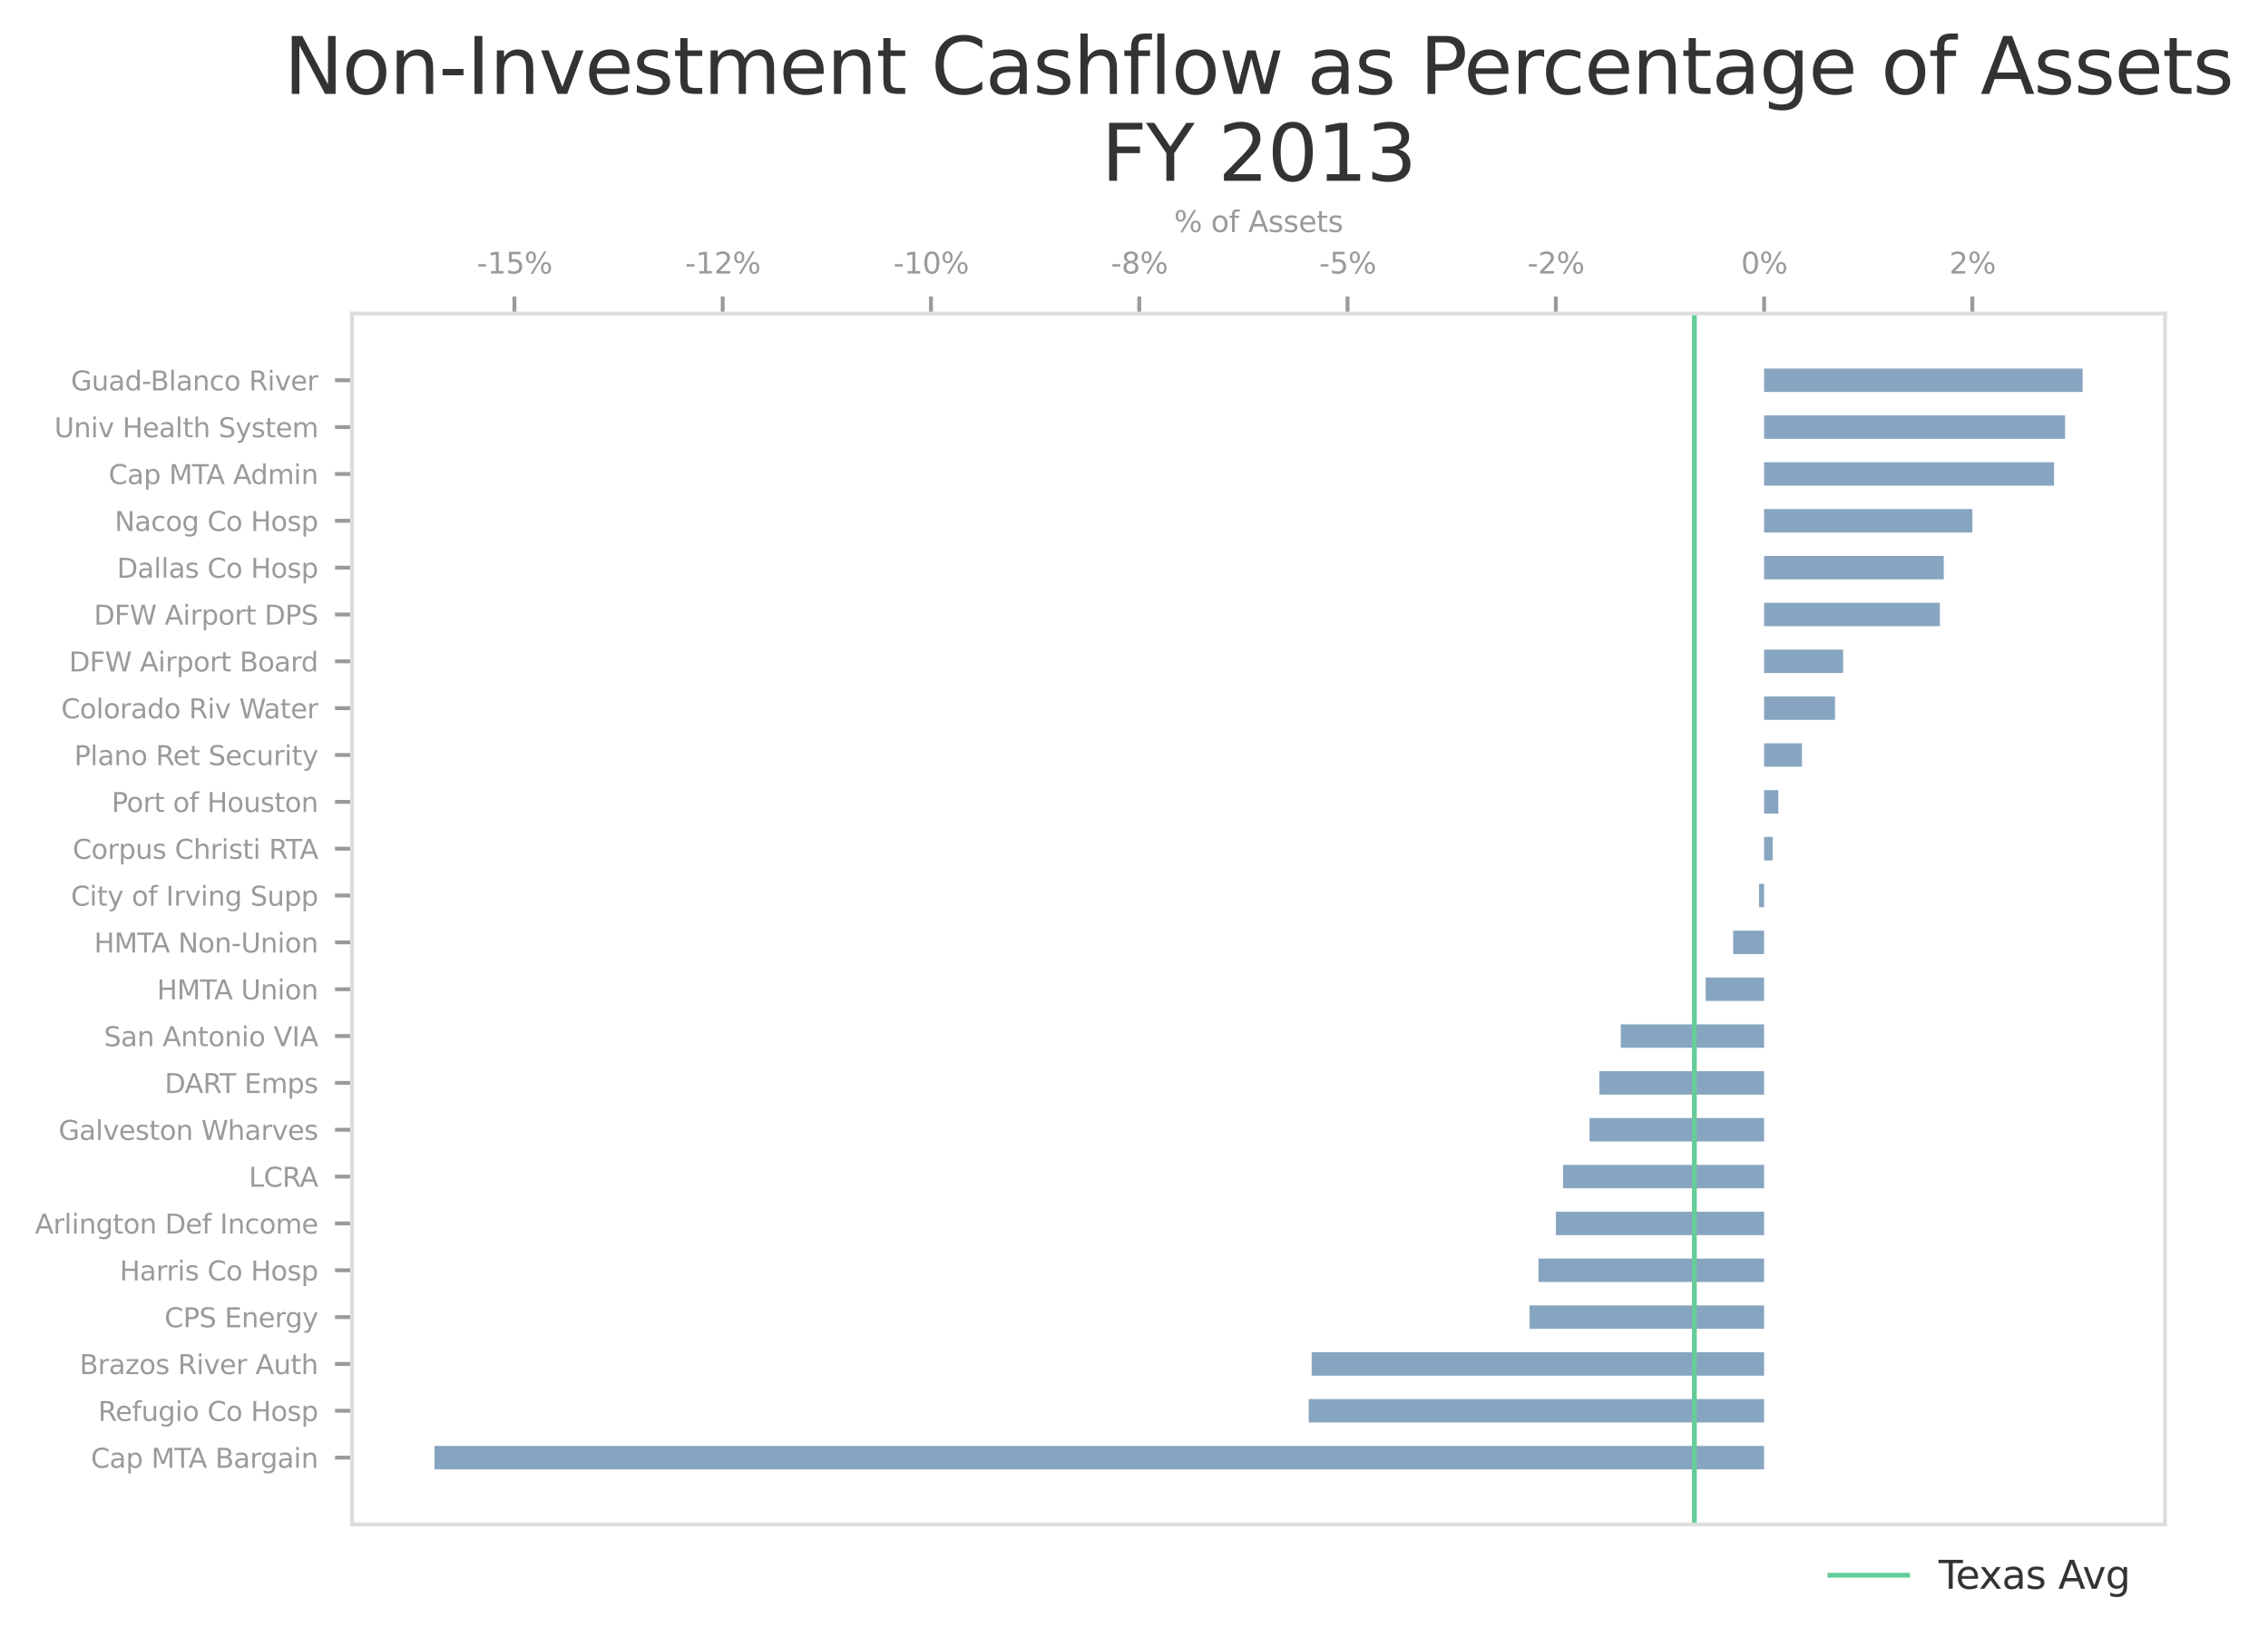 <?xml version="1.0" ?><!DOCTYPE svg  PUBLIC '-//W3C//DTD SVG 1.1//EN'  'http://www.w3.org/Graphics/SVG/1.1/DTD/svg11.dtd'><svg xmlns:xlink="http://www.w3.org/1999/xlink" xmlns="http://www.w3.org/2000/svg" width="100%" viewBox="0 0 467.479 339.638" version="1.1">
 <defs>
  <style type="text/css">*{stroke-linejoin: round; stroke-linecap: butt}</style>
 </defs>
 <g id="figure_1">
  <g id="patch_1">
   <path d="M 0 339.638  L 467.479 339.638  L 467.479 0  L 0 0  L 0 339.638  z " style="fill: none"/>
  </g>
  <g id="axes_1">
   <g id="patch_2">
    <path d="M 72.554 314.296  L 446.254 314.296  L 446.254 64.64  L 72.554 64.64  L 72.554 314.296  z " style="fill: none"/>
   </g>
   <g id="patch_3">
    <path d="M 363.617 302.948  L 89.541 302.948  L 89.541 298.119  L 363.617 298.119  z " clip-path="url(#pe5afb27e68)" style="fill: #87a5c0"/>
   </g>
   <g id="patch_4">
    <path d="M 363.617 293.29  L 269.749 293.29  L 269.749 288.461  L 363.617 288.461  z " clip-path="url(#pe5afb27e68)" style="fill: #87a5c0"/>
   </g>
   <g id="patch_5">
    <path d="M 363.617 283.632  L 270.355 283.632  L 270.355 278.803  L 363.617 278.803  z " clip-path="url(#pe5afb27e68)" style="fill: #87a5c0"/>
   </g>
   <g id="patch_6">
    <path d="M 363.617 273.974  L 315.276 273.974  L 315.276 269.145  L 363.617 269.145  z " clip-path="url(#pe5afb27e68)" style="fill: #87a5c0"/>
   </g>
   <g id="patch_7">
    <path d="M 363.617 264.316  L 317.105 264.316  L 317.105 259.488  L 363.617 259.488  z " clip-path="url(#pe5afb27e68)" style="fill: #87a5c0"/>
   </g>
   <g id="patch_8">
    <path d="M 363.617 254.659  L 320.697 254.659  L 320.697 249.83  L 363.617 249.83  z " clip-path="url(#pe5afb27e68)" style="fill: #87a5c0"/>
   </g>
   <g id="patch_9">
    <path d="M 363.617 245.001  L 322.179 245.001  L 322.179 240.172  L 363.617 240.172  z " clip-path="url(#pe5afb27e68)" style="fill: #87a5c0"/>
   </g>
   <g id="patch_10">
    <path d="M 363.617 235.343  L 327.633 235.343  L 327.633 230.514  L 363.617 230.514  z " clip-path="url(#pe5afb27e68)" style="fill: #87a5c0"/>
   </g>
   <g id="patch_11">
    <path d="M 363.617 225.685  L 329.667 225.685  L 329.667 220.856  L 363.617 220.856  z " clip-path="url(#pe5afb27e68)" style="fill: #87a5c0"/>
   </g>
   <g id="patch_12">
    <path d="M 363.617 216.027  L 334.078 216.027  L 334.078 211.198  L 363.617 211.198  z " clip-path="url(#pe5afb27e68)" style="fill: #87a5c0"/>
   </g>
   <g id="patch_13">
    <path d="M 363.617 206.369  L 351.567 206.369  L 351.567 201.54  L 363.617 201.54  z " clip-path="url(#pe5afb27e68)" style="fill: #87a5c0"/>
   </g>
   <g id="patch_14">
    <path d="M 363.617 196.711  L 357.241 196.711  L 357.241 191.882  L 363.617 191.882  z " clip-path="url(#pe5afb27e68)" style="fill: #87a5c0"/>
   </g>
   <g id="patch_15">
    <path d="M 363.617 187.053  L 362.579 187.053  L 362.579 182.225  L 363.617 182.225  z " clip-path="url(#pe5afb27e68)" style="fill: #87a5c0"/>
   </g>
   <g id="patch_16">
    <path d="M 363.617 177.396  L 365.381 177.396  L 365.381 172.567  L 363.617 172.567  z " clip-path="url(#pe5afb27e68)" style="fill: #87a5c0"/>
   </g>
   <g id="patch_17">
    <path d="M 363.617 167.738  L 366.546 167.738  L 366.546 162.909  L 363.617 162.909  z " clip-path="url(#pe5afb27e68)" style="fill: #87a5c0"/>
   </g>
   <g id="patch_18">
    <path d="M 363.617 158.08  L 371.414 158.08  L 371.414 153.251  L 363.617 153.251  z " clip-path="url(#pe5afb27e68)" style="fill: #87a5c0"/>
   </g>
   <g id="patch_19">
    <path d="M 363.617 148.422  L 378.231 148.422  L 378.231 143.593  L 363.617 143.593  z " clip-path="url(#pe5afb27e68)" style="fill: #87a5c0"/>
   </g>
   <g id="patch_20">
    <path d="M 363.617 138.764  L 379.903 138.764  L 379.903 133.935  L 363.617 133.935  z " clip-path="url(#pe5afb27e68)" style="fill: #87a5c0"/>
   </g>
   <g id="patch_21">
    <path d="M 363.617 129.106  L 399.848 129.106  L 399.848 124.277  L 363.617 124.277  z " clip-path="url(#pe5afb27e68)" style="fill: #87a5c0"/>
   </g>
   <g id="patch_22">
    <path d="M 363.617 119.448  L 400.646 119.448  L 400.646 114.619  L 363.617 114.619  z " clip-path="url(#pe5afb27e68)" style="fill: #87a5c0"/>
   </g>
   <g id="patch_23">
    <path d="M 363.617 109.79  L 406.544 109.79  L 406.544 104.962  L 363.617 104.962  z " clip-path="url(#pe5afb27e68)" style="fill: #87a5c0"/>
   </g>
   <g id="patch_24">
    <path d="M 363.617 100.133  L 423.384 100.133  L 423.384 95.304  L 363.617 95.304  z " clip-path="url(#pe5afb27e68)" style="fill: #87a5c0"/>
   </g>
   <g id="patch_25">
    <path d="M 363.617 90.475  L 425.656 90.475  L 425.656 85.646  L 363.617 85.646  z " clip-path="url(#pe5afb27e68)" style="fill: #87a5c0"/>
   </g>
   <g id="patch_26">
    <path d="M 363.617 80.817  L 429.268 80.817  L 429.268 75.988  L 363.617 75.988  z " clip-path="url(#pe5afb27e68)" style="fill: #87a5c0"/>
   </g>
   <g id="matplotlib.axis_1">
    <g id="xtick_1">
     <g id="line2d_1">
      <defs>
       <path id="m23546c672b" d="M 0 0  L 0 -3.5  " style="stroke: #9a9a9a; stroke-width: 0.8"/>
      </defs>
      <g>
       <use xlink:href="#m23546c672b" x="106.029" y="64.64" style="fill: #9a9a9a; stroke: #9a9a9a; stroke-width: 0.8"/>
      </g>
     </g>
     <g id="text_1">
      <!-- -15% -->
      <g style="fill: #9a9a9a" transform="translate(98.279 56.392) scale(0.06 -0.06)">
       <defs>
        <path id="DejaVuSans-2d" d="M 313 2009  L 1997 2009  L 1997 1497  L 313 1497  L 313 2009  z " transform="scale(0.016)"/>
        <path id="DejaVuSans-31" d="M 794 531  L 1825 531  L 1825 4091  L 703 3866  L 703 4441  L 1819 4666  L 2450 4666  L 2450 531  L 3481 531  L 3481 0  L 794 0  L 794 531  z " transform="scale(0.016)"/>
        <path id="DejaVuSans-35" d="M 691 4666  L 3169 4666  L 3169 4134  L 1269 4134  L 1269 2991  Q 1406 3038 1543 3061  Q 1681 3084 1819 3084  Q 2600 3084 3056 2656  Q 3513 2228 3513 1497  Q 3513 744 3044 326  Q 2575 -91 1722 -91  Q 1428 -91 1123 -41  Q 819 9 494 109  L 494 744  Q 775 591 1075 516  Q 1375 441 1709 441  Q 2250 441 2565 725  Q 2881 1009 2881 1497  Q 2881 1984 2565 2268  Q 2250 2553 1709 2553  Q 1456 2553 1204 2497  Q 953 2441 691 2322  L 691 4666  z " transform="scale(0.016)"/>
        <path id="DejaVuSans-25" d="M 4653 2053  Q 4381 2053 4226 1822  Q 4072 1591 4072 1178  Q 4072 772 4226 539  Q 4381 306 4653 306  Q 4919 306 5073 539  Q 5228 772 5228 1178  Q 5228 1588 5073 1820  Q 4919 2053 4653 2053  z M 4653 2450  Q 5147 2450 5437 2106  Q 5728 1763 5728 1178  Q 5728 594 5436 251  Q 5144 -91 4653 -91  Q 4153 -91 3862 251  Q 3572 594 3572 1178  Q 3572 1766 3864 2108  Q 4156 2450 4653 2450  z M 1428 4353  Q 1159 4353 1004 4120  Q 850 3888 850 3481  Q 850 3069 1003 2837  Q 1156 2606 1428 2606  Q 1700 2606 1854 2837  Q 2009 3069 2009 3481  Q 2009 3884 1853 4118  Q 1697 4353 1428 4353  z M 4250 4750  L 4750 4750  L 1831 -91  L 1331 -91  L 4250 4750  z M 1428 4750  Q 1922 4750 2215 4408  Q 2509 4066 2509 3481  Q 2509 2891 2217 2550  Q 1925 2209 1428 2209  Q 931 2209 642 2551  Q 353 2894 353 3481  Q 353 4063 643 4406  Q 934 4750 1428 4750  z " transform="scale(0.016)"/>
       </defs>
       <use xlink:href="#DejaVuSans-2d"/>
       <use xlink:href="#DejaVuSans-31" x="36.084"/>
       <use xlink:href="#DejaVuSans-35" x="99.707"/>
       <use xlink:href="#DejaVuSans-25" x="163.33"/>
      </g>
     </g>
    </g>
    <g id="xtick_2">
     <g id="line2d_2">
      <g>
       <use xlink:href="#m23546c672b" x="148.96" y="64.64" style="fill: #9a9a9a; stroke: #9a9a9a; stroke-width: 0.8"/>
      </g>
     </g>
     <g id="text_2">
      <!-- -12% -->
      <g style="fill: #9a9a9a" transform="translate(141.21 56.392) scale(0.06 -0.06)">
       <defs>
        <path id="DejaVuSans-32" d="M 1228 531  L 3431 531  L 3431 0  L 469 0  L 469 531  Q 828 903 1448 1529  Q 2069 2156 2228 2338  Q 2531 2678 2651 2914  Q 2772 3150 2772 3378  Q 2772 3750 2511 3984  Q 2250 4219 1831 4219  Q 1534 4219 1204 4116  Q 875 4013 500 3803  L 500 4441  Q 881 4594 1212 4672  Q 1544 4750 1819 4750  Q 2544 4750 2975 4387  Q 3406 4025 3406 3419  Q 3406 3131 3298 2873  Q 3191 2616 2906 2266  Q 2828 2175 2409 1742  Q 1991 1309 1228 531  z " transform="scale(0.016)"/>
       </defs>
       <use xlink:href="#DejaVuSans-2d"/>
       <use xlink:href="#DejaVuSans-31" x="36.084"/>
       <use xlink:href="#DejaVuSans-32" x="99.707"/>
       <use xlink:href="#DejaVuSans-25" x="163.33"/>
      </g>
     </g>
    </g>
    <g id="xtick_3">
     <g id="line2d_3">
      <g>
       <use xlink:href="#m23546c672b" x="191.892" y="64.64" style="fill: #9a9a9a; stroke: #9a9a9a; stroke-width: 0.8"/>
      </g>
     </g>
     <g id="text_3">
      <!-- -10% -->
      <g style="fill: #9a9a9a" transform="translate(184.141 56.392) scale(0.06 -0.06)">
       <defs>
        <path id="DejaVuSans-30" d="M 2034 4250  Q 1547 4250 1301 3770  Q 1056 3291 1056 2328  Q 1056 1369 1301 889  Q 1547 409 2034 409  Q 2525 409 2770 889  Q 3016 1369 3016 2328  Q 3016 3291 2770 3770  Q 2525 4250 2034 4250  z M 2034 4750  Q 2819 4750 3233 4129  Q 3647 3509 3647 2328  Q 3647 1150 3233 529  Q 2819 -91 2034 -91  Q 1250 -91 836 529  Q 422 1150 422 2328  Q 422 3509 836 4129  Q 1250 4750 2034 4750  z " transform="scale(0.016)"/>
       </defs>
       <use xlink:href="#DejaVuSans-2d"/>
       <use xlink:href="#DejaVuSans-31" x="36.084"/>
       <use xlink:href="#DejaVuSans-30" x="99.707"/>
       <use xlink:href="#DejaVuSans-25" x="163.33"/>
      </g>
     </g>
    </g>
    <g id="xtick_4">
     <g id="line2d_4">
      <g>
       <use xlink:href="#m23546c672b" x="234.823" y="64.64" style="fill: #9a9a9a; stroke: #9a9a9a; stroke-width: 0.8"/>
      </g>
     </g>
     <g id="text_4">
      <!-- -8% -->
      <g style="fill: #9a9a9a" transform="translate(228.982 56.392) scale(0.06 -0.06)">
       <defs>
        <path id="DejaVuSans-38" d="M 2034 2216  Q 1584 2216 1326 1975  Q 1069 1734 1069 1313  Q 1069 891 1326 650  Q 1584 409 2034 409  Q 2484 409 2743 651  Q 3003 894 3003 1313  Q 3003 1734 2745 1975  Q 2488 2216 2034 2216  z M 1403 2484  Q 997 2584 770 2862  Q 544 3141 544 3541  Q 544 4100 942 4425  Q 1341 4750 2034 4750  Q 2731 4750 3128 4425  Q 3525 4100 3525 3541  Q 3525 3141 3298 2862  Q 3072 2584 2669 2484  Q 3125 2378 3379 2068  Q 3634 1759 3634 1313  Q 3634 634 3220 271  Q 2806 -91 2034 -91  Q 1263 -91 848 271  Q 434 634 434 1313  Q 434 1759 690 2068  Q 947 2378 1403 2484  z M 1172 3481  Q 1172 3119 1398 2916  Q 1625 2713 2034 2713  Q 2441 2713 2670 2916  Q 2900 3119 2900 3481  Q 2900 3844 2670 4047  Q 2441 4250 2034 4250  Q 1625 4250 1398 4047  Q 1172 3844 1172 3481  z " transform="scale(0.016)"/>
       </defs>
       <use xlink:href="#DejaVuSans-2d"/>
       <use xlink:href="#DejaVuSans-38" x="36.084"/>
       <use xlink:href="#DejaVuSans-25" x="99.707"/>
      </g>
     </g>
    </g>
    <g id="xtick_5">
     <g id="line2d_5">
      <g>
       <use xlink:href="#m23546c672b" x="277.754" y="64.64" style="fill: #9a9a9a; stroke: #9a9a9a; stroke-width: 0.8"/>
      </g>
     </g>
     <g id="text_5">
      <!-- -5% -->
      <g style="fill: #9a9a9a" transform="translate(271.913 56.392) scale(0.06 -0.06)">
       <use xlink:href="#DejaVuSans-2d"/>
       <use xlink:href="#DejaVuSans-35" x="36.084"/>
       <use xlink:href="#DejaVuSans-25" x="99.707"/>
      </g>
     </g>
    </g>
    <g id="xtick_6">
     <g id="line2d_6">
      <g>
       <use xlink:href="#m23546c672b" x="320.686" y="64.64" style="fill: #9a9a9a; stroke: #9a9a9a; stroke-width: 0.8"/>
      </g>
     </g>
     <g id="text_6">
      <!-- -2% -->
      <g style="fill: #9a9a9a" transform="translate(314.844 56.392) scale(0.06 -0.06)">
       <use xlink:href="#DejaVuSans-2d"/>
       <use xlink:href="#DejaVuSans-32" x="36.084"/>
       <use xlink:href="#DejaVuSans-25" x="99.707"/>
      </g>
     </g>
    </g>
    <g id="xtick_7">
     <g id="line2d_7">
      <g>
       <use xlink:href="#m23546c672b" x="363.617" y="64.64" style="fill: #9a9a9a; stroke: #9a9a9a; stroke-width: 0.8"/>
      </g>
     </g>
     <g id="text_7">
      <!-- 0% -->
      <g style="fill: #9a9a9a" transform="translate(358.858 56.392) scale(0.06 -0.06)">
       <use xlink:href="#DejaVuSans-30"/>
       <use xlink:href="#DejaVuSans-25" x="63.623"/>
      </g>
     </g>
    </g>
    <g id="xtick_8">
     <g id="line2d_8">
      <g>
       <use xlink:href="#m23546c672b" x="406.549" y="64.64" style="fill: #9a9a9a; stroke: #9a9a9a; stroke-width: 0.8"/>
      </g>
     </g>
     <g id="text_8">
      <!-- 2% -->
      <g style="fill: #9a9a9a" transform="translate(401.789 56.392) scale(0.06 -0.06)">
       <use xlink:href="#DejaVuSans-32"/>
       <use xlink:href="#DejaVuSans-25" x="63.623"/>
      </g>
     </g>
    </g>
    <g id="text_9">
     <!-- % of Assets -->
     <g style="fill: #9a9a9a" transform="translate(241.992 47.833) scale(0.06 -0.06)">
      <defs>
       <path id="DejaVuSans-20" transform="scale(0.016)"/>
       <path id="DejaVuSans-6f" d="M 1959 3097  Q 1497 3097 1228 2736  Q 959 2375 959 1747  Q 959 1119 1226 758  Q 1494 397 1959 397  Q 2419 397 2687 759  Q 2956 1122 2956 1747  Q 2956 2369 2687 2733  Q 2419 3097 1959 3097  z M 1959 3584  Q 2709 3584 3137 3096  Q 3566 2609 3566 1747  Q 3566 888 3137 398  Q 2709 -91 1959 -91  Q 1206 -91 779 398  Q 353 888 353 1747  Q 353 2609 779 3096  Q 1206 3584 1959 3584  z " transform="scale(0.016)"/>
       <path id="DejaVuSans-66" d="M 2375 4863  L 2375 4384  L 1825 4384  Q 1516 4384 1395 4259  Q 1275 4134 1275 3809  L 1275 3500  L 2222 3500  L 2222 3053  L 1275 3053  L 1275 0  L 697 0  L 697 3053  L 147 3053  L 147 3500  L 697 3500  L 697 3744  Q 697 4328 969 4595  Q 1241 4863 1831 4863  L 2375 4863  z " transform="scale(0.016)"/>
       <path id="DejaVuSans-41" d="M 2188 4044  L 1331 1722  L 3047 1722  L 2188 4044  z M 1831 4666  L 2547 4666  L 4325 0  L 3669 0  L 3244 1197  L 1141 1197  L 716 0  L 50 0  L 1831 4666  z " transform="scale(0.016)"/>
       <path id="DejaVuSans-73" d="M 2834 3397  L 2834 2853  Q 2591 2978 2328 3040  Q 2066 3103 1784 3103  Q 1356 3103 1142 2972  Q 928 2841 928 2578  Q 928 2378 1081 2264  Q 1234 2150 1697 2047  L 1894 2003  Q 2506 1872 2764 1633  Q 3022 1394 3022 966  Q 3022 478 2636 193  Q 2250 -91 1575 -91  Q 1294 -91 989 -36  Q 684 19 347 128  L 347 722  Q 666 556 975 473  Q 1284 391 1588 391  Q 1994 391 2212 530  Q 2431 669 2431 922  Q 2431 1156 2273 1281  Q 2116 1406 1581 1522  L 1381 1569  Q 847 1681 609 1914  Q 372 2147 372 2553  Q 372 3047 722 3315  Q 1072 3584 1716 3584  Q 2034 3584 2315 3537  Q 2597 3491 2834 3397  z " transform="scale(0.016)"/>
       <path id="DejaVuSans-65" d="M 3597 1894  L 3597 1613  L 953 1613  Q 991 1019 1311 708  Q 1631 397 2203 397  Q 2534 397 2845 478  Q 3156 559 3463 722  L 3463 178  Q 3153 47 2828 -22  Q 2503 -91 2169 -91  Q 1331 -91 842 396  Q 353 884 353 1716  Q 353 2575 817 3079  Q 1281 3584 2069 3584  Q 2775 3584 3186 3129  Q 3597 2675 3597 1894  z M 3022 2063  Q 3016 2534 2758 2815  Q 2500 3097 2075 3097  Q 1594 3097 1305 2825  Q 1016 2553 972 2059  L 3022 2063  z " transform="scale(0.016)"/>
       <path id="DejaVuSans-74" d="M 1172 4494  L 1172 3500  L 2356 3500  L 2356 3053  L 1172 3053  L 1172 1153  Q 1172 725 1289 603  Q 1406 481 1766 481  L 2356 481  L 2356 0  L 1766 0  Q 1100 0 847 248  Q 594 497 594 1153  L 594 3053  L 172 3053  L 172 3500  L 594 3500  L 594 4494  L 1172 4494  z " transform="scale(0.016)"/>
      </defs>
      <use xlink:href="#DejaVuSans-25"/>
      <use xlink:href="#DejaVuSans-20" x="95.02"/>
      <use xlink:href="#DejaVuSans-6f" x="126.807"/>
      <use xlink:href="#DejaVuSans-66" x="187.988"/>
      <use xlink:href="#DejaVuSans-20" x="223.193"/>
      <use xlink:href="#DejaVuSans-41" x="254.98"/>
      <use xlink:href="#DejaVuSans-73" x="323.389"/>
      <use xlink:href="#DejaVuSans-73" x="375.488"/>
      <use xlink:href="#DejaVuSans-65" x="427.588"/>
      <use xlink:href="#DejaVuSans-74" x="489.111"/>
      <use xlink:href="#DejaVuSans-73" x="528.32"/>
     </g>
    </g>
   </g>
   <g id="matplotlib.axis_2">
    <g id="ytick_1">
     <g id="line2d_9">
      <defs>
       <path id="mf0c3b01ae3" d="M 0 0  L -3.5 0  " style="stroke: #9a9a9a; stroke-width: 0.8"/>
      </defs>
      <g>
       <use xlink:href="#mf0c3b01ae3" x="72.554" y="300.533" style="fill: #9a9a9a; stroke: #9a9a9a; stroke-width: 0.8"/>
      </g>
     </g>
     <g id="text_10">
      <!-- Cap MTA Bargain -->
      <g style="fill: #9a9a9a" transform="translate(18.73 302.623) scale(0.055 -0.055)">
       <defs>
        <path id="DejaVuSans-43" d="M 4122 4306  L 4122 3641  Q 3803 3938 3442 4084  Q 3081 4231 2675 4231  Q 1875 4231 1450 3742  Q 1025 3253 1025 2328  Q 1025 1406 1450 917  Q 1875 428 2675 428  Q 3081 428 3442 575  Q 3803 722 4122 1019  L 4122 359  Q 3791 134 3420 21  Q 3050 -91 2638 -91  Q 1578 -91 968 557  Q 359 1206 359 2328  Q 359 3453 968 4101  Q 1578 4750 2638 4750  Q 3056 4750 3426 4639  Q 3797 4528 4122 4306  z " transform="scale(0.016)"/>
        <path id="DejaVuSans-61" d="M 2194 1759  Q 1497 1759 1228 1600  Q 959 1441 959 1056  Q 959 750 1161 570  Q 1363 391 1709 391  Q 2188 391 2477 730  Q 2766 1069 2766 1631  L 2766 1759  L 2194 1759  z M 3341 1997  L 3341 0  L 2766 0  L 2766 531  Q 2569 213 2275 61  Q 1981 -91 1556 -91  Q 1019 -91 701 211  Q 384 513 384 1019  Q 384 1609 779 1909  Q 1175 2209 1959 2209  L 2766 2209  L 2766 2266  Q 2766 2663 2505 2880  Q 2244 3097 1772 3097  Q 1472 3097 1187 3025  Q 903 2953 641 2809  L 641 3341  Q 956 3463 1253 3523  Q 1550 3584 1831 3584  Q 2591 3584 2966 3190  Q 3341 2797 3341 1997  z " transform="scale(0.016)"/>
        <path id="DejaVuSans-70" d="M 1159 525  L 1159 -1331  L 581 -1331  L 581 3500  L 1159 3500  L 1159 2969  Q 1341 3281 1617 3432  Q 1894 3584 2278 3584  Q 2916 3584 3314 3078  Q 3713 2572 3713 1747  Q 3713 922 3314 415  Q 2916 -91 2278 -91  Q 1894 -91 1617 61  Q 1341 213 1159 525  z M 3116 1747  Q 3116 2381 2855 2742  Q 2594 3103 2138 3103  Q 1681 3103 1420 2742  Q 1159 2381 1159 1747  Q 1159 1113 1420 752  Q 1681 391 2138 391  Q 2594 391 2855 752  Q 3116 1113 3116 1747  z " transform="scale(0.016)"/>
        <path id="DejaVuSans-4d" d="M 628 4666  L 1569 4666  L 2759 1491  L 3956 4666  L 4897 4666  L 4897 0  L 4281 0  L 4281 4097  L 3078 897  L 2444 897  L 1241 4097  L 1241 0  L 628 0  L 628 4666  z " transform="scale(0.016)"/>
        <path id="DejaVuSans-54" d="M -19 4666  L 3928 4666  L 3928 4134  L 2272 4134  L 2272 0  L 1638 0  L 1638 4134  L -19 4134  L -19 4666  z " transform="scale(0.016)"/>
        <path id="DejaVuSans-42" d="M 1259 2228  L 1259 519  L 2272 519  Q 2781 519 3026 730  Q 3272 941 3272 1375  Q 3272 1813 3026 2020  Q 2781 2228 2272 2228  L 1259 2228  z M 1259 4147  L 1259 2741  L 2194 2741  Q 2656 2741 2882 2914  Q 3109 3088 3109 3444  Q 3109 3797 2882 3972  Q 2656 4147 2194 4147  L 1259 4147  z M 628 4666  L 2241 4666  Q 2963 4666 3353 4366  Q 3744 4066 3744 3513  Q 3744 3084 3544 2831  Q 3344 2578 2956 2516  Q 3422 2416 3680 2098  Q 3938 1781 3938 1306  Q 3938 681 3513 340  Q 3088 0 2303 0  L 628 0  L 628 4666  z " transform="scale(0.016)"/>
        <path id="DejaVuSans-72" d="M 2631 2963  Q 2534 3019 2420 3045  Q 2306 3072 2169 3072  Q 1681 3072 1420 2755  Q 1159 2438 1159 1844  L 1159 0  L 581 0  L 581 3500  L 1159 3500  L 1159 2956  Q 1341 3275 1631 3429  Q 1922 3584 2338 3584  Q 2397 3584 2469 3576  Q 2541 3569 2628 3553  L 2631 2963  z " transform="scale(0.016)"/>
        <path id="DejaVuSans-67" d="M 2906 1791  Q 2906 2416 2648 2759  Q 2391 3103 1925 3103  Q 1463 3103 1205 2759  Q 947 2416 947 1791  Q 947 1169 1205 825  Q 1463 481 1925 481  Q 2391 481 2648 825  Q 2906 1169 2906 1791  z M 3481 434  Q 3481 -459 3084 -895  Q 2688 -1331 1869 -1331  Q 1566 -1331 1297 -1286  Q 1028 -1241 775 -1147  L 775 -588  Q 1028 -725 1275 -790  Q 1522 -856 1778 -856  Q 2344 -856 2625 -561  Q 2906 -266 2906 331  L 2906 616  Q 2728 306 2450 153  Q 2172 0 1784 0  Q 1141 0 747 490  Q 353 981 353 1791  Q 353 2603 747 3093  Q 1141 3584 1784 3584  Q 2172 3584 2450 3431  Q 2728 3278 2906 2969  L 2906 3500  L 3481 3500  L 3481 434  z " transform="scale(0.016)"/>
        <path id="DejaVuSans-69" d="M 603 3500  L 1178 3500  L 1178 0  L 603 0  L 603 3500  z M 603 4863  L 1178 4863  L 1178 4134  L 603 4134  L 603 4863  z " transform="scale(0.016)"/>
        <path id="DejaVuSans-6e" d="M 3513 2113  L 3513 0  L 2938 0  L 2938 2094  Q 2938 2591 2744 2837  Q 2550 3084 2163 3084  Q 1697 3084 1428 2787  Q 1159 2491 1159 1978  L 1159 0  L 581 0  L 581 3500  L 1159 3500  L 1159 2956  Q 1366 3272 1645 3428  Q 1925 3584 2291 3584  Q 2894 3584 3203 3211  Q 3513 2838 3513 2113  z " transform="scale(0.016)"/>
       </defs>
       <use xlink:href="#DejaVuSans-43"/>
       <use xlink:href="#DejaVuSans-61" x="69.824"/>
       <use xlink:href="#DejaVuSans-70" x="131.104"/>
       <use xlink:href="#DejaVuSans-20" x="194.58"/>
       <use xlink:href="#DejaVuSans-4d" x="226.367"/>
       <use xlink:href="#DejaVuSans-54" x="312.646"/>
       <use xlink:href="#DejaVuSans-41" x="365.98"/>
       <use xlink:href="#DejaVuSans-20" x="434.389"/>
       <use xlink:href="#DejaVuSans-42" x="466.176"/>
       <use xlink:href="#DejaVuSans-61" x="534.779"/>
       <use xlink:href="#DejaVuSans-72" x="596.059"/>
       <use xlink:href="#DejaVuSans-67" x="635.422"/>
       <use xlink:href="#DejaVuSans-61" x="698.898"/>
       <use xlink:href="#DejaVuSans-69" x="760.178"/>
       <use xlink:href="#DejaVuSans-6e" x="787.961"/>
      </g>
     </g>
    </g>
    <g id="ytick_2">
     <g id="line2d_10">
      <g>
       <use xlink:href="#mf0c3b01ae3" x="72.554" y="290.876" style="fill: #9a9a9a; stroke: #9a9a9a; stroke-width: 0.8"/>
      </g>
     </g>
     <g id="text_11">
      <!-- Refugio Co Hosp -->
      <g style="fill: #9a9a9a" transform="translate(20.229 292.965) scale(0.055 -0.055)">
       <defs>
        <path id="DejaVuSans-52" d="M 2841 2188  Q 3044 2119 3236 1894  Q 3428 1669 3622 1275  L 4263 0  L 3584 0  L 2988 1197  Q 2756 1666 2539 1819  Q 2322 1972 1947 1972  L 1259 1972  L 1259 0  L 628 0  L 628 4666  L 2053 4666  Q 2853 4666 3247 4331  Q 3641 3997 3641 3322  Q 3641 2881 3436 2590  Q 3231 2300 2841 2188  z M 1259 4147  L 1259 2491  L 2053 2491  Q 2509 2491 2742 2702  Q 2975 2913 2975 3322  Q 2975 3731 2742 3939  Q 2509 4147 2053 4147  L 1259 4147  z " transform="scale(0.016)"/>
        <path id="DejaVuSans-75" d="M 544 1381  L 544 3500  L 1119 3500  L 1119 1403  Q 1119 906 1312 657  Q 1506 409 1894 409  Q 2359 409 2629 706  Q 2900 1003 2900 1516  L 2900 3500  L 3475 3500  L 3475 0  L 2900 0  L 2900 538  Q 2691 219 2414 64  Q 2138 -91 1772 -91  Q 1169 -91 856 284  Q 544 659 544 1381  z M 1991 3584  L 1991 3584  z " transform="scale(0.016)"/>
        <path id="DejaVuSans-48" d="M 628 4666  L 1259 4666  L 1259 2753  L 3553 2753  L 3553 4666  L 4184 4666  L 4184 0  L 3553 0  L 3553 2222  L 1259 2222  L 1259 0  L 628 0  L 628 4666  z " transform="scale(0.016)"/>
       </defs>
       <use xlink:href="#DejaVuSans-52"/>
       <use xlink:href="#DejaVuSans-65" x="64.982"/>
       <use xlink:href="#DejaVuSans-66" x="126.506"/>
       <use xlink:href="#DejaVuSans-75" x="161.711"/>
       <use xlink:href="#DejaVuSans-67" x="225.09"/>
       <use xlink:href="#DejaVuSans-69" x="288.566"/>
       <use xlink:href="#DejaVuSans-6f" x="316.35"/>
       <use xlink:href="#DejaVuSans-20" x="377.531"/>
       <use xlink:href="#DejaVuSans-43" x="409.318"/>
       <use xlink:href="#DejaVuSans-6f" x="479.143"/>
       <use xlink:href="#DejaVuSans-20" x="540.324"/>
       <use xlink:href="#DejaVuSans-48" x="572.111"/>
       <use xlink:href="#DejaVuSans-6f" x="647.307"/>
       <use xlink:href="#DejaVuSans-73" x="708.488"/>
       <use xlink:href="#DejaVuSans-70" x="760.588"/>
      </g>
     </g>
    </g>
    <g id="ytick_3">
     <g id="line2d_11">
      <g>
       <use xlink:href="#mf0c3b01ae3" x="72.554" y="281.218" style="fill: #9a9a9a; stroke: #9a9a9a; stroke-width: 0.8"/>
      </g>
     </g>
     <g id="text_12">
      <!-- Brazos River Auth -->
      <g style="fill: #9a9a9a" transform="translate(16.396 283.307) scale(0.055 -0.055)">
       <defs>
        <path id="DejaVuSans-7a" d="M 353 3500  L 3084 3500  L 3084 2975  L 922 459  L 3084 459  L 3084 0  L 275 0  L 275 525  L 2438 3041  L 353 3041  L 353 3500  z " transform="scale(0.016)"/>
        <path id="DejaVuSans-76" d="M 191 3500  L 800 3500  L 1894 563  L 2988 3500  L 3597 3500  L 2284 0  L 1503 0  L 191 3500  z " transform="scale(0.016)"/>
        <path id="DejaVuSans-68" d="M 3513 2113  L 3513 0  L 2938 0  L 2938 2094  Q 2938 2591 2744 2837  Q 2550 3084 2163 3084  Q 1697 3084 1428 2787  Q 1159 2491 1159 1978  L 1159 0  L 581 0  L 581 4863  L 1159 4863  L 1159 2956  Q 1366 3272 1645 3428  Q 1925 3584 2291 3584  Q 2894 3584 3203 3211  Q 3513 2838 3513 2113  z " transform="scale(0.016)"/>
       </defs>
       <use xlink:href="#DejaVuSans-42"/>
       <use xlink:href="#DejaVuSans-72" x="68.604"/>
       <use xlink:href="#DejaVuSans-61" x="109.717"/>
       <use xlink:href="#DejaVuSans-7a" x="170.996"/>
       <use xlink:href="#DejaVuSans-6f" x="223.486"/>
       <use xlink:href="#DejaVuSans-73" x="284.668"/>
       <use xlink:href="#DejaVuSans-20" x="336.768"/>
       <use xlink:href="#DejaVuSans-52" x="368.555"/>
       <use xlink:href="#DejaVuSans-69" x="438.037"/>
       <use xlink:href="#DejaVuSans-76" x="465.82"/>
       <use xlink:href="#DejaVuSans-65" x="525"/>
       <use xlink:href="#DejaVuSans-72" x="586.523"/>
       <use xlink:href="#DejaVuSans-20" x="627.637"/>
       <use xlink:href="#DejaVuSans-41" x="659.424"/>
       <use xlink:href="#DejaVuSans-75" x="727.832"/>
       <use xlink:href="#DejaVuSans-74" x="791.211"/>
       <use xlink:href="#DejaVuSans-68" x="830.42"/>
      </g>
     </g>
    </g>
    <g id="ytick_4">
     <g id="line2d_12">
      <g>
       <use xlink:href="#mf0c3b01ae3" x="72.554" y="271.56" style="fill: #9a9a9a; stroke: #9a9a9a; stroke-width: 0.8"/>
      </g>
     </g>
     <g id="text_13">
      <!-- CPS Energy -->
      <g style="fill: #9a9a9a" transform="translate(33.901 273.649) scale(0.055 -0.055)">
       <defs>
        <path id="DejaVuSans-50" d="M 1259 4147  L 1259 2394  L 2053 2394  Q 2494 2394 2734 2622  Q 2975 2850 2975 3272  Q 2975 3691 2734 3919  Q 2494 4147 2053 4147  L 1259 4147  z M 628 4666  L 2053 4666  Q 2838 4666 3239 4311  Q 3641 3956 3641 3272  Q 3641 2581 3239 2228  Q 2838 1875 2053 1875  L 1259 1875  L 1259 0  L 628 0  L 628 4666  z " transform="scale(0.016)"/>
        <path id="DejaVuSans-53" d="M 3425 4513  L 3425 3897  Q 3066 4069 2747 4153  Q 2428 4238 2131 4238  Q 1616 4238 1336 4038  Q 1056 3838 1056 3469  Q 1056 3159 1242 3001  Q 1428 2844 1947 2747  L 2328 2669  Q 3034 2534 3370 2195  Q 3706 1856 3706 1288  Q 3706 609 3251 259  Q 2797 -91 1919 -91  Q 1588 -91 1214 -16  Q 841 59 441 206  L 441 856  Q 825 641 1194 531  Q 1563 422 1919 422  Q 2459 422 2753 634  Q 3047 847 3047 1241  Q 3047 1584 2836 1778  Q 2625 1972 2144 2069  L 1759 2144  Q 1053 2284 737 2584  Q 422 2884 422 3419  Q 422 4038 858 4394  Q 1294 4750 2059 4750  Q 2388 4750 2728 4690  Q 3069 4631 3425 4513  z " transform="scale(0.016)"/>
        <path id="DejaVuSans-45" d="M 628 4666  L 3578 4666  L 3578 4134  L 1259 4134  L 1259 2753  L 3481 2753  L 3481 2222  L 1259 2222  L 1259 531  L 3634 531  L 3634 0  L 628 0  L 628 4666  z " transform="scale(0.016)"/>
        <path id="DejaVuSans-79" d="M 2059 -325  Q 1816 -950 1584 -1140  Q 1353 -1331 966 -1331  L 506 -1331  L 506 -850  L 844 -850  Q 1081 -850 1212 -737  Q 1344 -625 1503 -206  L 1606 56  L 191 3500  L 800 3500  L 1894 763  L 2988 3500  L 3597 3500  L 2059 -325  z " transform="scale(0.016)"/>
       </defs>
       <use xlink:href="#DejaVuSans-43"/>
       <use xlink:href="#DejaVuSans-50" x="69.824"/>
       <use xlink:href="#DejaVuSans-53" x="130.127"/>
       <use xlink:href="#DejaVuSans-20" x="193.604"/>
       <use xlink:href="#DejaVuSans-45" x="225.391"/>
       <use xlink:href="#DejaVuSans-6e" x="288.574"/>
       <use xlink:href="#DejaVuSans-65" x="351.953"/>
       <use xlink:href="#DejaVuSans-72" x="413.477"/>
       <use xlink:href="#DejaVuSans-67" x="452.84"/>
       <use xlink:href="#DejaVuSans-79" x="516.316"/>
      </g>
     </g>
    </g>
    <g id="ytick_5">
     <g id="line2d_13">
      <g>
       <use xlink:href="#mf0c3b01ae3" x="72.554" y="261.902" style="fill: #9a9a9a; stroke: #9a9a9a; stroke-width: 0.8"/>
      </g>
     </g>
     <g id="text_14">
      <!-- Harris Co Hosp -->
      <g style="fill: #9a9a9a" transform="translate(24.669 263.992) scale(0.055 -0.055)">
       <use xlink:href="#DejaVuSans-48"/>
       <use xlink:href="#DejaVuSans-61" x="75.195"/>
       <use xlink:href="#DejaVuSans-72" x="136.475"/>
       <use xlink:href="#DejaVuSans-72" x="175.838"/>
       <use xlink:href="#DejaVuSans-69" x="216.951"/>
       <use xlink:href="#DejaVuSans-73" x="244.734"/>
       <use xlink:href="#DejaVuSans-20" x="296.834"/>
       <use xlink:href="#DejaVuSans-43" x="328.621"/>
       <use xlink:href="#DejaVuSans-6f" x="398.445"/>
       <use xlink:href="#DejaVuSans-20" x="459.627"/>
       <use xlink:href="#DejaVuSans-48" x="491.414"/>
       <use xlink:href="#DejaVuSans-6f" x="566.609"/>
       <use xlink:href="#DejaVuSans-73" x="627.791"/>
       <use xlink:href="#DejaVuSans-70" x="679.891"/>
      </g>
     </g>
    </g>
    <g id="ytick_6">
     <g id="line2d_14">
      <g>
       <use xlink:href="#mf0c3b01ae3" x="72.554" y="252.244" style="fill: #9a9a9a; stroke: #9a9a9a; stroke-width: 0.8"/>
      </g>
     </g>
     <g id="text_15">
      <!-- Arlington Def Income -->
      <g style="fill: #9a9a9a" transform="translate(7.2 254.334) scale(0.055 -0.055)">
       <defs>
        <path id="DejaVuSans-6c" d="M 603 4863  L 1178 4863  L 1178 0  L 603 0  L 603 4863  z " transform="scale(0.016)"/>
        <path id="DejaVuSans-44" d="M 1259 4147  L 1259 519  L 2022 519  Q 2988 519 3436 956  Q 3884 1394 3884 2338  Q 3884 3275 3436 3711  Q 2988 4147 2022 4147  L 1259 4147  z M 628 4666  L 1925 4666  Q 3281 4666 3915 4102  Q 4550 3538 4550 2338  Q 4550 1131 3912 565  Q 3275 0 1925 0  L 628 0  L 628 4666  z " transform="scale(0.016)"/>
        <path id="DejaVuSans-49" d="M 628 4666  L 1259 4666  L 1259 0  L 628 0  L 628 4666  z " transform="scale(0.016)"/>
        <path id="DejaVuSans-63" d="M 3122 3366  L 3122 2828  Q 2878 2963 2633 3030  Q 2388 3097 2138 3097  Q 1578 3097 1268 2742  Q 959 2388 959 1747  Q 959 1106 1268 751  Q 1578 397 2138 397  Q 2388 397 2633 464  Q 2878 531 3122 666  L 3122 134  Q 2881 22 2623 -34  Q 2366 -91 2075 -91  Q 1284 -91 818 406  Q 353 903 353 1747  Q 353 2603 823 3093  Q 1294 3584 2113 3584  Q 2378 3584 2631 3529  Q 2884 3475 3122 3366  z " transform="scale(0.016)"/>
        <path id="DejaVuSans-6d" d="M 3328 2828  Q 3544 3216 3844 3400  Q 4144 3584 4550 3584  Q 5097 3584 5394 3201  Q 5691 2819 5691 2113  L 5691 0  L 5113 0  L 5113 2094  Q 5113 2597 4934 2840  Q 4756 3084 4391 3084  Q 3944 3084 3684 2787  Q 3425 2491 3425 1978  L 3425 0  L 2847 0  L 2847 2094  Q 2847 2600 2669 2842  Q 2491 3084 2119 3084  Q 1678 3084 1418 2786  Q 1159 2488 1159 1978  L 1159 0  L 581 0  L 581 3500  L 1159 3500  L 1159 2956  Q 1356 3278 1631 3431  Q 1906 3584 2284 3584  Q 2666 3584 2933 3390  Q 3200 3197 3328 2828  z " transform="scale(0.016)"/>
       </defs>
       <use xlink:href="#DejaVuSans-41"/>
       <use xlink:href="#DejaVuSans-72" x="68.408"/>
       <use xlink:href="#DejaVuSans-6c" x="109.521"/>
       <use xlink:href="#DejaVuSans-69" x="137.305"/>
       <use xlink:href="#DejaVuSans-6e" x="165.088"/>
       <use xlink:href="#DejaVuSans-67" x="228.467"/>
       <use xlink:href="#DejaVuSans-74" x="291.943"/>
       <use xlink:href="#DejaVuSans-6f" x="331.152"/>
       <use xlink:href="#DejaVuSans-6e" x="392.334"/>
       <use xlink:href="#DejaVuSans-20" x="455.713"/>
       <use xlink:href="#DejaVuSans-44" x="487.5"/>
       <use xlink:href="#DejaVuSans-65" x="564.502"/>
       <use xlink:href="#DejaVuSans-66" x="626.025"/>
       <use xlink:href="#DejaVuSans-20" x="661.23"/>
       <use xlink:href="#DejaVuSans-49" x="693.018"/>
       <use xlink:href="#DejaVuSans-6e" x="722.51"/>
       <use xlink:href="#DejaVuSans-63" x="785.889"/>
       <use xlink:href="#DejaVuSans-6f" x="840.869"/>
       <use xlink:href="#DejaVuSans-6d" x="902.051"/>
       <use xlink:href="#DejaVuSans-65" x="999.463"/>
      </g>
     </g>
    </g>
    <g id="ytick_7">
     <g id="line2d_15">
      <g>
       <use xlink:href="#mf0c3b01ae3" x="72.554" y="242.586" style="fill: #9a9a9a; stroke: #9a9a9a; stroke-width: 0.8"/>
      </g>
     </g>
     <g id="text_16">
      <!-- LCRA -->
      <g style="fill: #9a9a9a" transform="translate(51.285 244.676) scale(0.055 -0.055)">
       <defs>
        <path id="DejaVuSans-4c" d="M 628 4666  L 1259 4666  L 1259 531  L 3531 531  L 3531 0  L 628 0  L 628 4666  z " transform="scale(0.016)"/>
       </defs>
       <use xlink:href="#DejaVuSans-4c"/>
       <use xlink:href="#DejaVuSans-43" x="55.713"/>
       <use xlink:href="#DejaVuSans-52" x="125.537"/>
       <use xlink:href="#DejaVuSans-41" x="191.02"/>
      </g>
     </g>
    </g>
    <g id="ytick_8">
     <g id="line2d_16">
      <g>
       <use xlink:href="#mf0c3b01ae3" x="72.554" y="232.928" style="fill: #9a9a9a; stroke: #9a9a9a; stroke-width: 0.8"/>
      </g>
     </g>
     <g id="text_17">
      <!-- Galveston Wharves -->
      <g style="fill: #9a9a9a" transform="translate(12.074 235.018) scale(0.055 -0.055)">
       <defs>
        <path id="DejaVuSans-47" d="M 3809 666  L 3809 1919  L 2778 1919  L 2778 2438  L 4434 2438  L 4434 434  Q 4069 175 3628 42  Q 3188 -91 2688 -91  Q 1594 -91 976 548  Q 359 1188 359 2328  Q 359 3472 976 4111  Q 1594 4750 2688 4750  Q 3144 4750 3555 4637  Q 3966 4525 4313 4306  L 4313 3634  Q 3963 3931 3569 4081  Q 3175 4231 2741 4231  Q 1884 4231 1454 3753  Q 1025 3275 1025 2328  Q 1025 1384 1454 906  Q 1884 428 2741 428  Q 3075 428 3337 486  Q 3600 544 3809 666  z " transform="scale(0.016)"/>
        <path id="DejaVuSans-57" d="M 213 4666  L 850 4666  L 1831 722  L 2809 4666  L 3519 4666  L 4500 722  L 5478 4666  L 6119 4666  L 4947 0  L 4153 0  L 3169 4050  L 2175 0  L 1381 0  L 213 4666  z " transform="scale(0.016)"/>
       </defs>
       <use xlink:href="#DejaVuSans-47"/>
       <use xlink:href="#DejaVuSans-61" x="77.49"/>
       <use xlink:href="#DejaVuSans-6c" x="138.77"/>
       <use xlink:href="#DejaVuSans-76" x="166.553"/>
       <use xlink:href="#DejaVuSans-65" x="225.732"/>
       <use xlink:href="#DejaVuSans-73" x="287.256"/>
       <use xlink:href="#DejaVuSans-74" x="339.355"/>
       <use xlink:href="#DejaVuSans-6f" x="378.564"/>
       <use xlink:href="#DejaVuSans-6e" x="439.746"/>
       <use xlink:href="#DejaVuSans-20" x="503.125"/>
       <use xlink:href="#DejaVuSans-57" x="534.912"/>
       <use xlink:href="#DejaVuSans-68" x="633.789"/>
       <use xlink:href="#DejaVuSans-61" x="697.168"/>
       <use xlink:href="#DejaVuSans-72" x="758.447"/>
       <use xlink:href="#DejaVuSans-76" x="799.561"/>
       <use xlink:href="#DejaVuSans-65" x="858.74"/>
       <use xlink:href="#DejaVuSans-73" x="920.264"/>
      </g>
     </g>
    </g>
    <g id="ytick_9">
     <g id="line2d_17">
      <g>
       <use xlink:href="#mf0c3b01ae3" x="72.554" y="223.27" style="fill: #9a9a9a; stroke: #9a9a9a; stroke-width: 0.8"/>
      </g>
     </g>
     <g id="text_18">
      <!-- DART Emps -->
      <g style="fill: #9a9a9a" transform="translate(33.933 225.36) scale(0.055 -0.055)">
       <use xlink:href="#DejaVuSans-44"/>
       <use xlink:href="#DejaVuSans-41" x="75.252"/>
       <use xlink:href="#DejaVuSans-52" x="143.66"/>
       <use xlink:href="#DejaVuSans-54" x="205.893"/>
       <use xlink:href="#DejaVuSans-20" x="266.977"/>
       <use xlink:href="#DejaVuSans-45" x="298.764"/>
       <use xlink:href="#DejaVuSans-6d" x="361.947"/>
       <use xlink:href="#DejaVuSans-70" x="459.359"/>
       <use xlink:href="#DejaVuSans-73" x="522.836"/>
      </g>
     </g>
    </g>
    <g id="ytick_10">
     <g id="line2d_18">
      <g>
       <use xlink:href="#mf0c3b01ae3" x="72.554" y="213.613" style="fill: #9a9a9a; stroke: #9a9a9a; stroke-width: 0.8"/>
      </g>
     </g>
     <g id="text_19">
      <!-- San Antonio VIA -->
      <g style="fill: #9a9a9a" transform="translate(21.415 215.702) scale(0.055 -0.055)">
       <defs>
        <path id="DejaVuSans-56" d="M 1831 0  L 50 4666  L 709 4666  L 2188 738  L 3669 4666  L 4325 4666  L 2547 0  L 1831 0  z " transform="scale(0.016)"/>
       </defs>
       <use xlink:href="#DejaVuSans-53"/>
       <use xlink:href="#DejaVuSans-61" x="63.477"/>
       <use xlink:href="#DejaVuSans-6e" x="124.756"/>
       <use xlink:href="#DejaVuSans-20" x="188.135"/>
       <use xlink:href="#DejaVuSans-41" x="219.922"/>
       <use xlink:href="#DejaVuSans-6e" x="288.33"/>
       <use xlink:href="#DejaVuSans-74" x="351.709"/>
       <use xlink:href="#DejaVuSans-6f" x="390.918"/>
       <use xlink:href="#DejaVuSans-6e" x="452.1"/>
       <use xlink:href="#DejaVuSans-69" x="515.479"/>
       <use xlink:href="#DejaVuSans-6f" x="543.262"/>
       <use xlink:href="#DejaVuSans-20" x="604.443"/>
       <use xlink:href="#DejaVuSans-56" x="636.23"/>
       <use xlink:href="#DejaVuSans-49" x="704.639"/>
       <use xlink:href="#DejaVuSans-41" x="734.131"/>
      </g>
     </g>
    </g>
    <g id="ytick_11">
     <g id="line2d_19">
      <g>
       <use xlink:href="#mf0c3b01ae3" x="72.554" y="203.955" style="fill: #9a9a9a; stroke: #9a9a9a; stroke-width: 0.8"/>
      </g>
     </g>
     <g id="text_20">
      <!-- HMTA Union -->
      <g style="fill: #9a9a9a" transform="translate(32.339 206.044) scale(0.055 -0.055)">
       <defs>
        <path id="DejaVuSans-55" d="M 556 4666  L 1191 4666  L 1191 1831  Q 1191 1081 1462 751  Q 1734 422 2344 422  Q 2950 422 3222 751  Q 3494 1081 3494 1831  L 3494 4666  L 4128 4666  L 4128 1753  Q 4128 841 3676 375  Q 3225 -91 2344 -91  Q 1459 -91 1007 375  Q 556 841 556 1753  L 556 4666  z " transform="scale(0.016)"/>
       </defs>
       <use xlink:href="#DejaVuSans-48"/>
       <use xlink:href="#DejaVuSans-4d" x="75.195"/>
       <use xlink:href="#DejaVuSans-54" x="161.475"/>
       <use xlink:href="#DejaVuSans-41" x="214.809"/>
       <use xlink:href="#DejaVuSans-20" x="283.217"/>
       <use xlink:href="#DejaVuSans-55" x="315.004"/>
       <use xlink:href="#DejaVuSans-6e" x="388.197"/>
       <use xlink:href="#DejaVuSans-69" x="451.576"/>
       <use xlink:href="#DejaVuSans-6f" x="479.359"/>
       <use xlink:href="#DejaVuSans-6e" x="540.541"/>
      </g>
     </g>
    </g>
    <g id="ytick_12">
     <g id="line2d_20">
      <g>
       <use xlink:href="#mf0c3b01ae3" x="72.554" y="194.297" style="fill: #9a9a9a; stroke: #9a9a9a; stroke-width: 0.8"/>
      </g>
     </g>
     <g id="text_21">
      <!-- HMTA Non-Union -->
      <g style="fill: #9a9a9a" transform="translate(19.389 196.386) scale(0.055 -0.055)">
       <defs>
        <path id="DejaVuSans-4e" d="M 628 4666  L 1478 4666  L 3547 763  L 3547 4666  L 4159 4666  L 4159 0  L 3309 0  L 1241 3903  L 1241 0  L 628 0  L 628 4666  z " transform="scale(0.016)"/>
       </defs>
       <use xlink:href="#DejaVuSans-48"/>
       <use xlink:href="#DejaVuSans-4d" x="75.195"/>
       <use xlink:href="#DejaVuSans-54" x="161.475"/>
       <use xlink:href="#DejaVuSans-41" x="214.809"/>
       <use xlink:href="#DejaVuSans-20" x="283.217"/>
       <use xlink:href="#DejaVuSans-4e" x="315.004"/>
       <use xlink:href="#DejaVuSans-6f" x="389.809"/>
       <use xlink:href="#DejaVuSans-6e" x="450.99"/>
       <use xlink:href="#DejaVuSans-2d" x="514.369"/>
       <use xlink:href="#DejaVuSans-55" x="550.453"/>
       <use xlink:href="#DejaVuSans-6e" x="623.646"/>
       <use xlink:href="#DejaVuSans-69" x="687.025"/>
       <use xlink:href="#DejaVuSans-6f" x="714.809"/>
       <use xlink:href="#DejaVuSans-6e" x="775.99"/>
      </g>
     </g>
    </g>
    <g id="ytick_13">
     <g id="line2d_21">
      <g>
       <use xlink:href="#mf0c3b01ae3" x="72.554" y="184.639" style="fill: #9a9a9a; stroke: #9a9a9a; stroke-width: 0.8"/>
      </g>
     </g>
     <g id="text_22">
      <!-- City of Irving Supp -->
      <g style="fill: #9a9a9a" transform="translate(14.624 186.729) scale(0.055 -0.055)">
       <use xlink:href="#DejaVuSans-43"/>
       <use xlink:href="#DejaVuSans-69" x="69.824"/>
       <use xlink:href="#DejaVuSans-74" x="97.607"/>
       <use xlink:href="#DejaVuSans-79" x="136.816"/>
       <use xlink:href="#DejaVuSans-20" x="195.996"/>
       <use xlink:href="#DejaVuSans-6f" x="227.783"/>
       <use xlink:href="#DejaVuSans-66" x="288.965"/>
       <use xlink:href="#DejaVuSans-20" x="324.17"/>
       <use xlink:href="#DejaVuSans-49" x="355.957"/>
       <use xlink:href="#DejaVuSans-72" x="385.449"/>
       <use xlink:href="#DejaVuSans-76" x="426.562"/>
       <use xlink:href="#DejaVuSans-69" x="485.742"/>
       <use xlink:href="#DejaVuSans-6e" x="513.525"/>
       <use xlink:href="#DejaVuSans-67" x="576.904"/>
       <use xlink:href="#DejaVuSans-20" x="640.381"/>
       <use xlink:href="#DejaVuSans-53" x="672.168"/>
       <use xlink:href="#DejaVuSans-75" x="735.645"/>
       <use xlink:href="#DejaVuSans-70" x="799.023"/>
       <use xlink:href="#DejaVuSans-70" x="862.5"/>
      </g>
     </g>
    </g>
    <g id="ytick_14">
     <g id="line2d_22">
      <g>
       <use xlink:href="#mf0c3b01ae3" x="72.554" y="174.981" style="fill: #9a9a9a; stroke: #9a9a9a; stroke-width: 0.8"/>
      </g>
     </g>
     <g id="text_23">
      <!-- Corpus Christi RTA -->
      <g style="fill: #9a9a9a" transform="translate(14.966 177.071) scale(0.055 -0.055)">
       <use xlink:href="#DejaVuSans-43"/>
       <use xlink:href="#DejaVuSans-6f" x="69.824"/>
       <use xlink:href="#DejaVuSans-72" x="131.006"/>
       <use xlink:href="#DejaVuSans-70" x="172.119"/>
       <use xlink:href="#DejaVuSans-75" x="235.596"/>
       <use xlink:href="#DejaVuSans-73" x="298.975"/>
       <use xlink:href="#DejaVuSans-20" x="351.074"/>
       <use xlink:href="#DejaVuSans-43" x="382.861"/>
       <use xlink:href="#DejaVuSans-68" x="452.686"/>
       <use xlink:href="#DejaVuSans-72" x="516.064"/>
       <use xlink:href="#DejaVuSans-69" x="557.178"/>
       <use xlink:href="#DejaVuSans-73" x="584.961"/>
       <use xlink:href="#DejaVuSans-74" x="637.061"/>
       <use xlink:href="#DejaVuSans-69" x="676.27"/>
       <use xlink:href="#DejaVuSans-20" x="704.053"/>
       <use xlink:href="#DejaVuSans-52" x="735.84"/>
       <use xlink:href="#DejaVuSans-54" x="798.072"/>
       <use xlink:href="#DejaVuSans-41" x="851.406"/>
      </g>
     </g>
    </g>
    <g id="ytick_15">
     <g id="line2d_23">
      <g>
       <use xlink:href="#mf0c3b01ae3" x="72.554" y="165.323" style="fill: #9a9a9a; stroke: #9a9a9a; stroke-width: 0.8"/>
      </g>
     </g>
     <g id="text_24">
      <!-- Port of Houston -->
      <g style="fill: #9a9a9a" transform="translate(22.998 167.413) scale(0.055 -0.055)">
       <use xlink:href="#DejaVuSans-50"/>
       <use xlink:href="#DejaVuSans-6f" x="56.678"/>
       <use xlink:href="#DejaVuSans-72" x="117.859"/>
       <use xlink:href="#DejaVuSans-74" x="158.973"/>
       <use xlink:href="#DejaVuSans-20" x="198.182"/>
       <use xlink:href="#DejaVuSans-6f" x="229.969"/>
       <use xlink:href="#DejaVuSans-66" x="291.15"/>
       <use xlink:href="#DejaVuSans-20" x="326.355"/>
       <use xlink:href="#DejaVuSans-48" x="358.143"/>
       <use xlink:href="#DejaVuSans-6f" x="433.338"/>
       <use xlink:href="#DejaVuSans-75" x="494.52"/>
       <use xlink:href="#DejaVuSans-73" x="557.898"/>
       <use xlink:href="#DejaVuSans-74" x="609.998"/>
       <use xlink:href="#DejaVuSans-6f" x="649.207"/>
       <use xlink:href="#DejaVuSans-6e" x="710.389"/>
      </g>
     </g>
    </g>
    <g id="ytick_16">
     <g id="line2d_24">
      <g>
       <use xlink:href="#mf0c3b01ae3" x="72.554" y="155.665" style="fill: #9a9a9a; stroke: #9a9a9a; stroke-width: 0.8"/>
      </g>
     </g>
     <g id="text_25">
      <!-- Plano Ret Security -->
      <g style="fill: #9a9a9a" transform="translate(15.292 157.755) scale(0.055 -0.055)">
       <use xlink:href="#DejaVuSans-50"/>
       <use xlink:href="#DejaVuSans-6c" x="60.303"/>
       <use xlink:href="#DejaVuSans-61" x="88.086"/>
       <use xlink:href="#DejaVuSans-6e" x="149.365"/>
       <use xlink:href="#DejaVuSans-6f" x="212.744"/>
       <use xlink:href="#DejaVuSans-20" x="273.926"/>
       <use xlink:href="#DejaVuSans-52" x="305.713"/>
       <use xlink:href="#DejaVuSans-65" x="370.695"/>
       <use xlink:href="#DejaVuSans-74" x="432.219"/>
       <use xlink:href="#DejaVuSans-20" x="471.428"/>
       <use xlink:href="#DejaVuSans-53" x="503.215"/>
       <use xlink:href="#DejaVuSans-65" x="566.691"/>
       <use xlink:href="#DejaVuSans-63" x="628.215"/>
       <use xlink:href="#DejaVuSans-75" x="683.195"/>
       <use xlink:href="#DejaVuSans-72" x="746.574"/>
       <use xlink:href="#DejaVuSans-69" x="787.688"/>
       <use xlink:href="#DejaVuSans-74" x="815.471"/>
       <use xlink:href="#DejaVuSans-79" x="854.68"/>
      </g>
     </g>
    </g>
    <g id="ytick_17">
     <g id="line2d_25">
      <g>
       <use xlink:href="#mf0c3b01ae3" x="72.554" y="146.008" style="fill: #9a9a9a; stroke: #9a9a9a; stroke-width: 0.8"/>
      </g>
     </g>
     <g id="text_26">
      <!-- Colorado Riv Water -->
      <g style="fill: #9a9a9a" transform="translate(12.606 148.097) scale(0.055 -0.055)">
       <defs>
        <path id="DejaVuSans-64" d="M 2906 2969  L 2906 4863  L 3481 4863  L 3481 0  L 2906 0  L 2906 525  Q 2725 213 2448 61  Q 2172 -91 1784 -91  Q 1150 -91 751 415  Q 353 922 353 1747  Q 353 2572 751 3078  Q 1150 3584 1784 3584  Q 2172 3584 2448 3432  Q 2725 3281 2906 2969  z M 947 1747  Q 947 1113 1208 752  Q 1469 391 1925 391  Q 2381 391 2643 752  Q 2906 1113 2906 1747  Q 2906 2381 2643 2742  Q 2381 3103 1925 3103  Q 1469 3103 1208 2742  Q 947 2381 947 1747  z " transform="scale(0.016)"/>
       </defs>
       <use xlink:href="#DejaVuSans-43"/>
       <use xlink:href="#DejaVuSans-6f" x="69.824"/>
       <use xlink:href="#DejaVuSans-6c" x="131.006"/>
       <use xlink:href="#DejaVuSans-6f" x="158.789"/>
       <use xlink:href="#DejaVuSans-72" x="219.971"/>
       <use xlink:href="#DejaVuSans-61" x="261.084"/>
       <use xlink:href="#DejaVuSans-64" x="322.363"/>
       <use xlink:href="#DejaVuSans-6f" x="385.84"/>
       <use xlink:href="#DejaVuSans-20" x="447.021"/>
       <use xlink:href="#DejaVuSans-52" x="478.809"/>
       <use xlink:href="#DejaVuSans-69" x="548.291"/>
       <use xlink:href="#DejaVuSans-76" x="576.074"/>
       <use xlink:href="#DejaVuSans-20" x="635.254"/>
       <use xlink:href="#DejaVuSans-57" x="667.041"/>
       <use xlink:href="#DejaVuSans-61" x="759.543"/>
       <use xlink:href="#DejaVuSans-74" x="820.822"/>
       <use xlink:href="#DejaVuSans-65" x="860.031"/>
       <use xlink:href="#DejaVuSans-72" x="921.555"/>
      </g>
     </g>
    </g>
    <g id="ytick_18">
     <g id="line2d_26">
      <g>
       <use xlink:href="#mf0c3b01ae3" x="72.554" y="136.35" style="fill: #9a9a9a; stroke: #9a9a9a; stroke-width: 0.8"/>
      </g>
     </g>
     <g id="text_27">
      <!-- DFW Airport Board -->
      <g style="fill: #9a9a9a" transform="translate(14.231 138.439) scale(0.055 -0.055)">
       <defs>
        <path id="DejaVuSans-46" d="M 628 4666  L 3309 4666  L 3309 4134  L 1259 4134  L 1259 2759  L 3109 2759  L 3109 2228  L 1259 2228  L 1259 0  L 628 0  L 628 4666  z " transform="scale(0.016)"/>
       </defs>
       <use xlink:href="#DejaVuSans-44"/>
       <use xlink:href="#DejaVuSans-46" x="77.002"/>
       <use xlink:href="#DejaVuSans-57" x="134.521"/>
       <use xlink:href="#DejaVuSans-20" x="233.398"/>
       <use xlink:href="#DejaVuSans-41" x="265.186"/>
       <use xlink:href="#DejaVuSans-69" x="333.594"/>
       <use xlink:href="#DejaVuSans-72" x="361.377"/>
       <use xlink:href="#DejaVuSans-70" x="402.49"/>
       <use xlink:href="#DejaVuSans-6f" x="465.967"/>
       <use xlink:href="#DejaVuSans-72" x="527.148"/>
       <use xlink:href="#DejaVuSans-74" x="568.262"/>
       <use xlink:href="#DejaVuSans-20" x="607.471"/>
       <use xlink:href="#DejaVuSans-42" x="639.258"/>
       <use xlink:href="#DejaVuSans-6f" x="707.861"/>
       <use xlink:href="#DejaVuSans-61" x="769.043"/>
       <use xlink:href="#DejaVuSans-72" x="830.322"/>
       <use xlink:href="#DejaVuSans-64" x="869.686"/>
      </g>
     </g>
    </g>
    <g id="ytick_19">
     <g id="line2d_27">
      <g>
       <use xlink:href="#mf0c3b01ae3" x="72.554" y="126.692" style="fill: #9a9a9a; stroke: #9a9a9a; stroke-width: 0.8"/>
      </g>
     </g>
     <g id="text_28">
      <!-- DFW Airport DPS -->
      <g style="fill: #9a9a9a" transform="translate(19.353 128.781) scale(0.055 -0.055)">
       <use xlink:href="#DejaVuSans-44"/>
       <use xlink:href="#DejaVuSans-46" x="77.002"/>
       <use xlink:href="#DejaVuSans-57" x="134.521"/>
       <use xlink:href="#DejaVuSans-20" x="233.398"/>
       <use xlink:href="#DejaVuSans-41" x="265.186"/>
       <use xlink:href="#DejaVuSans-69" x="333.594"/>
       <use xlink:href="#DejaVuSans-72" x="361.377"/>
       <use xlink:href="#DejaVuSans-70" x="402.49"/>
       <use xlink:href="#DejaVuSans-6f" x="465.967"/>
       <use xlink:href="#DejaVuSans-72" x="527.148"/>
       <use xlink:href="#DejaVuSans-74" x="568.262"/>
       <use xlink:href="#DejaVuSans-20" x="607.471"/>
       <use xlink:href="#DejaVuSans-44" x="639.258"/>
       <use xlink:href="#DejaVuSans-50" x="716.26"/>
       <use xlink:href="#DejaVuSans-53" x="776.562"/>
      </g>
     </g>
    </g>
    <g id="ytick_20">
     <g id="line2d_28">
      <g>
       <use xlink:href="#mf0c3b01ae3" x="72.554" y="117.034" style="fill: #9a9a9a; stroke: #9a9a9a; stroke-width: 0.8"/>
      </g>
     </g>
     <g id="text_29">
      <!-- Dallas Co Hosp -->
      <g style="fill: #9a9a9a" transform="translate(24.097 119.123) scale(0.055 -0.055)">
       <use xlink:href="#DejaVuSans-44"/>
       <use xlink:href="#DejaVuSans-61" x="77.002"/>
       <use xlink:href="#DejaVuSans-6c" x="138.281"/>
       <use xlink:href="#DejaVuSans-6c" x="166.064"/>
       <use xlink:href="#DejaVuSans-61" x="193.848"/>
       <use xlink:href="#DejaVuSans-73" x="255.127"/>
       <use xlink:href="#DejaVuSans-20" x="307.227"/>
       <use xlink:href="#DejaVuSans-43" x="339.014"/>
       <use xlink:href="#DejaVuSans-6f" x="408.838"/>
       <use xlink:href="#DejaVuSans-20" x="470.02"/>
       <use xlink:href="#DejaVuSans-48" x="501.807"/>
       <use xlink:href="#DejaVuSans-6f" x="577.002"/>
       <use xlink:href="#DejaVuSans-73" x="638.184"/>
       <use xlink:href="#DejaVuSans-70" x="690.283"/>
      </g>
     </g>
    </g>
    <g id="ytick_21">
     <g id="line2d_29">
      <g>
       <use xlink:href="#mf0c3b01ae3" x="72.554" y="107.376" style="fill: #9a9a9a; stroke: #9a9a9a; stroke-width: 0.8"/>
      </g>
     </g>
     <g id="text_30">
      <!-- Nacog Co Hosp -->
      <g style="fill: #9a9a9a" transform="translate(23.628 109.466) scale(0.055 -0.055)">
       <use xlink:href="#DejaVuSans-4e"/>
       <use xlink:href="#DejaVuSans-61" x="74.805"/>
       <use xlink:href="#DejaVuSans-63" x="136.084"/>
       <use xlink:href="#DejaVuSans-6f" x="191.064"/>
       <use xlink:href="#DejaVuSans-67" x="252.246"/>
       <use xlink:href="#DejaVuSans-20" x="315.723"/>
       <use xlink:href="#DejaVuSans-43" x="347.51"/>
       <use xlink:href="#DejaVuSans-6f" x="417.334"/>
       <use xlink:href="#DejaVuSans-20" x="478.516"/>
       <use xlink:href="#DejaVuSans-48" x="510.303"/>
       <use xlink:href="#DejaVuSans-6f" x="585.498"/>
       <use xlink:href="#DejaVuSans-73" x="646.68"/>
       <use xlink:href="#DejaVuSans-70" x="698.779"/>
      </g>
     </g>
    </g>
    <g id="ytick_22">
     <g id="line2d_30">
      <g>
       <use xlink:href="#mf0c3b01ae3" x="72.554" y="97.718" style="fill: #9a9a9a; stroke: #9a9a9a; stroke-width: 0.8"/>
      </g>
     </g>
     <g id="text_31">
      <!-- Cap MTA Admin -->
      <g style="fill: #9a9a9a" transform="translate(22.386 99.808) scale(0.055 -0.055)">
       <use xlink:href="#DejaVuSans-43"/>
       <use xlink:href="#DejaVuSans-61" x="69.824"/>
       <use xlink:href="#DejaVuSans-70" x="131.104"/>
       <use xlink:href="#DejaVuSans-20" x="194.58"/>
       <use xlink:href="#DejaVuSans-4d" x="226.367"/>
       <use xlink:href="#DejaVuSans-54" x="312.646"/>
       <use xlink:href="#DejaVuSans-41" x="365.98"/>
       <use xlink:href="#DejaVuSans-20" x="434.389"/>
       <use xlink:href="#DejaVuSans-41" x="466.176"/>
       <use xlink:href="#DejaVuSans-64" x="532.834"/>
       <use xlink:href="#DejaVuSans-6d" x="596.311"/>
       <use xlink:href="#DejaVuSans-69" x="693.723"/>
       <use xlink:href="#DejaVuSans-6e" x="721.506"/>
      </g>
     </g>
    </g>
    <g id="ytick_23">
     <g id="line2d_31">
      <g>
       <use xlink:href="#mf0c3b01ae3" x="72.554" y="88.06" style="fill: #9a9a9a; stroke: #9a9a9a; stroke-width: 0.8"/>
      </g>
     </g>
     <g id="text_32">
      <!-- Univ Health System -->
      <g style="fill: #9a9a9a" transform="translate(11.194 90.15) scale(0.055 -0.055)">
       <use xlink:href="#DejaVuSans-55"/>
       <use xlink:href="#DejaVuSans-6e" x="73.193"/>
       <use xlink:href="#DejaVuSans-69" x="136.572"/>
       <use xlink:href="#DejaVuSans-76" x="164.355"/>
       <use xlink:href="#DejaVuSans-20" x="223.535"/>
       <use xlink:href="#DejaVuSans-48" x="255.322"/>
       <use xlink:href="#DejaVuSans-65" x="330.518"/>
       <use xlink:href="#DejaVuSans-61" x="392.041"/>
       <use xlink:href="#DejaVuSans-6c" x="453.32"/>
       <use xlink:href="#DejaVuSans-74" x="481.104"/>
       <use xlink:href="#DejaVuSans-68" x="520.312"/>
       <use xlink:href="#DejaVuSans-20" x="583.691"/>
       <use xlink:href="#DejaVuSans-53" x="615.479"/>
       <use xlink:href="#DejaVuSans-79" x="678.955"/>
       <use xlink:href="#DejaVuSans-73" x="738.135"/>
       <use xlink:href="#DejaVuSans-74" x="790.234"/>
       <use xlink:href="#DejaVuSans-65" x="829.443"/>
       <use xlink:href="#DejaVuSans-6d" x="890.967"/>
      </g>
     </g>
    </g>
    <g id="ytick_24">
     <g id="line2d_32">
      <g>
       <use xlink:href="#mf0c3b01ae3" x="72.554" y="78.402" style="fill: #9a9a9a; stroke: #9a9a9a; stroke-width: 0.8"/>
      </g>
     </g>
     <g id="text_33">
      <!-- Guad-Blanco River -->
      <g style="fill: #9a9a9a" transform="translate(14.615 80.492) scale(0.055 -0.055)">
       <use xlink:href="#DejaVuSans-47"/>
       <use xlink:href="#DejaVuSans-75" x="77.49"/>
       <use xlink:href="#DejaVuSans-61" x="140.869"/>
       <use xlink:href="#DejaVuSans-64" x="202.148"/>
       <use xlink:href="#DejaVuSans-2d" x="265.625"/>
       <use xlink:href="#DejaVuSans-42" x="298.084"/>
       <use xlink:href="#DejaVuSans-6c" x="366.688"/>
       <use xlink:href="#DejaVuSans-61" x="394.471"/>
       <use xlink:href="#DejaVuSans-6e" x="455.75"/>
       <use xlink:href="#DejaVuSans-63" x="519.129"/>
       <use xlink:href="#DejaVuSans-6f" x="574.109"/>
       <use xlink:href="#DejaVuSans-20" x="635.291"/>
       <use xlink:href="#DejaVuSans-52" x="667.078"/>
       <use xlink:href="#DejaVuSans-69" x="736.561"/>
       <use xlink:href="#DejaVuSans-76" x="764.344"/>
       <use xlink:href="#DejaVuSans-65" x="823.523"/>
       <use xlink:href="#DejaVuSans-72" x="885.047"/>
      </g>
     </g>
    </g>
   </g>
   <g id="line2d_33">
    <path d="M 349.241 314.296  L 349.241 64.64  " clip-path="url(#pe5afb27e68)" style="fill: none; stroke: #66cc99; stroke-linecap: square"/>
   </g>
   <g id="patch_27">
    <path d="M 72.554 314.296  L 72.554 64.64  " style="fill: none; stroke: #dddddd; stroke-width: 0.8; stroke-linejoin: miter; stroke-linecap: square"/>
   </g>
   <g id="patch_28">
    <path d="M 446.254 314.296  L 446.254 64.64  " style="fill: none; stroke: #dddddd; stroke-width: 0.8; stroke-linejoin: miter; stroke-linecap: square"/>
   </g>
   <g id="patch_29">
    <path d="M 72.554 314.296  L 446.254 314.296  " style="fill: none; stroke: #dddddd; stroke-width: 0.8; stroke-linejoin: miter; stroke-linecap: square"/>
   </g>
   <g id="patch_30">
    <path d="M 72.554 64.64  L 446.254 64.64  " style="fill: none; stroke: #dddddd; stroke-width: 0.8; stroke-linejoin: miter; stroke-linecap: square"/>
   </g>
   <g id="text_34">
    <!-- Non-Investment Cashflow as Percentage of Assets -->
    <g style="fill: #333333" transform="translate(58.529 19.358) scale(0.16 -0.16)">
     <defs>
      <path id="DejaVuSans-77" d="M 269 3500  L 844 3500  L 1563 769  L 2278 3500  L 2956 3500  L 3675 769  L 4391 3500  L 4966 3500  L 4050 0  L 3372 0  L 2619 2869  L 1863 0  L 1184 0  L 269 3500  z " transform="scale(0.016)"/>
     </defs>
     <use xlink:href="#DejaVuSans-4e"/>
     <use xlink:href="#DejaVuSans-6f" x="74.805"/>
     <use xlink:href="#DejaVuSans-6e" x="135.986"/>
     <use xlink:href="#DejaVuSans-2d" x="199.365"/>
     <use xlink:href="#DejaVuSans-49" x="235.449"/>
     <use xlink:href="#DejaVuSans-6e" x="264.941"/>
     <use xlink:href="#DejaVuSans-76" x="328.32"/>
     <use xlink:href="#DejaVuSans-65" x="387.5"/>
     <use xlink:href="#DejaVuSans-73" x="449.023"/>
     <use xlink:href="#DejaVuSans-74" x="501.123"/>
     <use xlink:href="#DejaVuSans-6d" x="540.332"/>
     <use xlink:href="#DejaVuSans-65" x="637.744"/>
     <use xlink:href="#DejaVuSans-6e" x="699.268"/>
     <use xlink:href="#DejaVuSans-74" x="762.646"/>
     <use xlink:href="#DejaVuSans-20" x="801.855"/>
     <use xlink:href="#DejaVuSans-43" x="833.643"/>
     <use xlink:href="#DejaVuSans-61" x="903.467"/>
     <use xlink:href="#DejaVuSans-73" x="964.746"/>
     <use xlink:href="#DejaVuSans-68" x="1016.846"/>
     <use xlink:href="#DejaVuSans-66" x="1080.225"/>
     <use xlink:href="#DejaVuSans-6c" x="1115.43"/>
     <use xlink:href="#DejaVuSans-6f" x="1143.213"/>
     <use xlink:href="#DejaVuSans-77" x="1204.395"/>
     <use xlink:href="#DejaVuSans-20" x="1286.182"/>
     <use xlink:href="#DejaVuSans-61" x="1317.969"/>
     <use xlink:href="#DejaVuSans-73" x="1379.248"/>
     <use xlink:href="#DejaVuSans-20" x="1431.348"/>
     <use xlink:href="#DejaVuSans-50" x="1463.135"/>
     <use xlink:href="#DejaVuSans-65" x="1519.812"/>
     <use xlink:href="#DejaVuSans-72" x="1581.336"/>
     <use xlink:href="#DejaVuSans-63" x="1620.199"/>
     <use xlink:href="#DejaVuSans-65" x="1675.18"/>
     <use xlink:href="#DejaVuSans-6e" x="1736.703"/>
     <use xlink:href="#DejaVuSans-74" x="1800.082"/>
     <use xlink:href="#DejaVuSans-61" x="1839.291"/>
     <use xlink:href="#DejaVuSans-67" x="1900.57"/>
     <use xlink:href="#DejaVuSans-65" x="1964.047"/>
     <use xlink:href="#DejaVuSans-20" x="2025.57"/>
     <use xlink:href="#DejaVuSans-6f" x="2057.357"/>
     <use xlink:href="#DejaVuSans-66" x="2118.539"/>
     <use xlink:href="#DejaVuSans-20" x="2153.744"/>
     <use xlink:href="#DejaVuSans-41" x="2185.531"/>
     <use xlink:href="#DejaVuSans-73" x="2253.939"/>
     <use xlink:href="#DejaVuSans-73" x="2306.039"/>
     <use xlink:href="#DejaVuSans-65" x="2358.139"/>
     <use xlink:href="#DejaVuSans-74" x="2419.662"/>
     <use xlink:href="#DejaVuSans-73" x="2458.871"/>
    </g>
    <!-- FY 2013 -->
    <g style="fill: #333333" transform="translate(227.014 37.274) scale(0.16 -0.16)">
     <defs>
      <path id="DejaVuSans-59" d="M -13 4666  L 666 4666  L 1959 2747  L 3244 4666  L 3922 4666  L 2272 2222  L 2272 0  L 1638 0  L 1638 2222  L -13 4666  z " transform="scale(0.016)"/>
      <path id="DejaVuSans-33" d="M 2597 2516  Q 3050 2419 3304 2112  Q 3559 1806 3559 1356  Q 3559 666 3084 287  Q 2609 -91 1734 -91  Q 1441 -91 1130 -33  Q 819 25 488 141  L 488 750  Q 750 597 1062 519  Q 1375 441 1716 441  Q 2309 441 2620 675  Q 2931 909 2931 1356  Q 2931 1769 2642 2001  Q 2353 2234 1838 2234  L 1294 2234  L 1294 2753  L 1863 2753  Q 2328 2753 2575 2939  Q 2822 3125 2822 3475  Q 2822 3834 2567 4026  Q 2313 4219 1838 4219  Q 1578 4219 1281 4162  Q 984 4106 628 3988  L 628 4550  Q 988 4650 1302 4700  Q 1616 4750 1894 4750  Q 2613 4750 3031 4423  Q 3450 4097 3450 3541  Q 3450 3153 3228 2886  Q 3006 2619 2597 2516  z " transform="scale(0.016)"/>
     </defs>
     <use xlink:href="#DejaVuSans-46"/>
     <use xlink:href="#DejaVuSans-59" x="57.52"/>
     <use xlink:href="#DejaVuSans-20" x="118.604"/>
     <use xlink:href="#DejaVuSans-32" x="150.391"/>
     <use xlink:href="#DejaVuSans-30" x="214.014"/>
     <use xlink:href="#DejaVuSans-31" x="277.637"/>
     <use xlink:href="#DejaVuSans-33" x="341.26"/>
    </g>
   </g>
   <g id="legend_1">
    <g id="line2d_34">
     <path d="M 377.182 324.775  L 385.182 324.775  L 393.182 324.775  " style="fill: none; stroke: #66cc99; stroke-linecap: square"/>
    </g>
    <g id="text_35">
     <!-- Texas Avg -->
     <g style="fill: #333333" transform="translate(399.582 327.575) scale(0.08 -0.08)">
      <defs>
       <path id="DejaVuSans-78" d="M 3513 3500  L 2247 1797  L 3578 0  L 2900 0  L 1881 1375  L 863 0  L 184 0  L 1544 1831  L 300 3500  L 978 3500  L 1906 2253  L 2834 3500  L 3513 3500  z " transform="scale(0.016)"/>
      </defs>
      <use xlink:href="#DejaVuSans-54"/>
      <use xlink:href="#DejaVuSans-65" x="44.084"/>
      <use xlink:href="#DejaVuSans-78" x="103.857"/>
      <use xlink:href="#DejaVuSans-61" x="163.037"/>
      <use xlink:href="#DejaVuSans-73" x="224.316"/>
      <use xlink:href="#DejaVuSans-20" x="276.416"/>
      <use xlink:href="#DejaVuSans-41" x="308.203"/>
      <use xlink:href="#DejaVuSans-76" x="370.736"/>
      <use xlink:href="#DejaVuSans-67" x="429.916"/>
     </g>
    </g>
   </g>
  </g>
 </g>
 <defs>
  <clipPath id="pe5afb27e68">
   <rect x="72.554" y="64.64" width="373.7" height="249.656"/>
  </clipPath>
 </defs>
</svg>